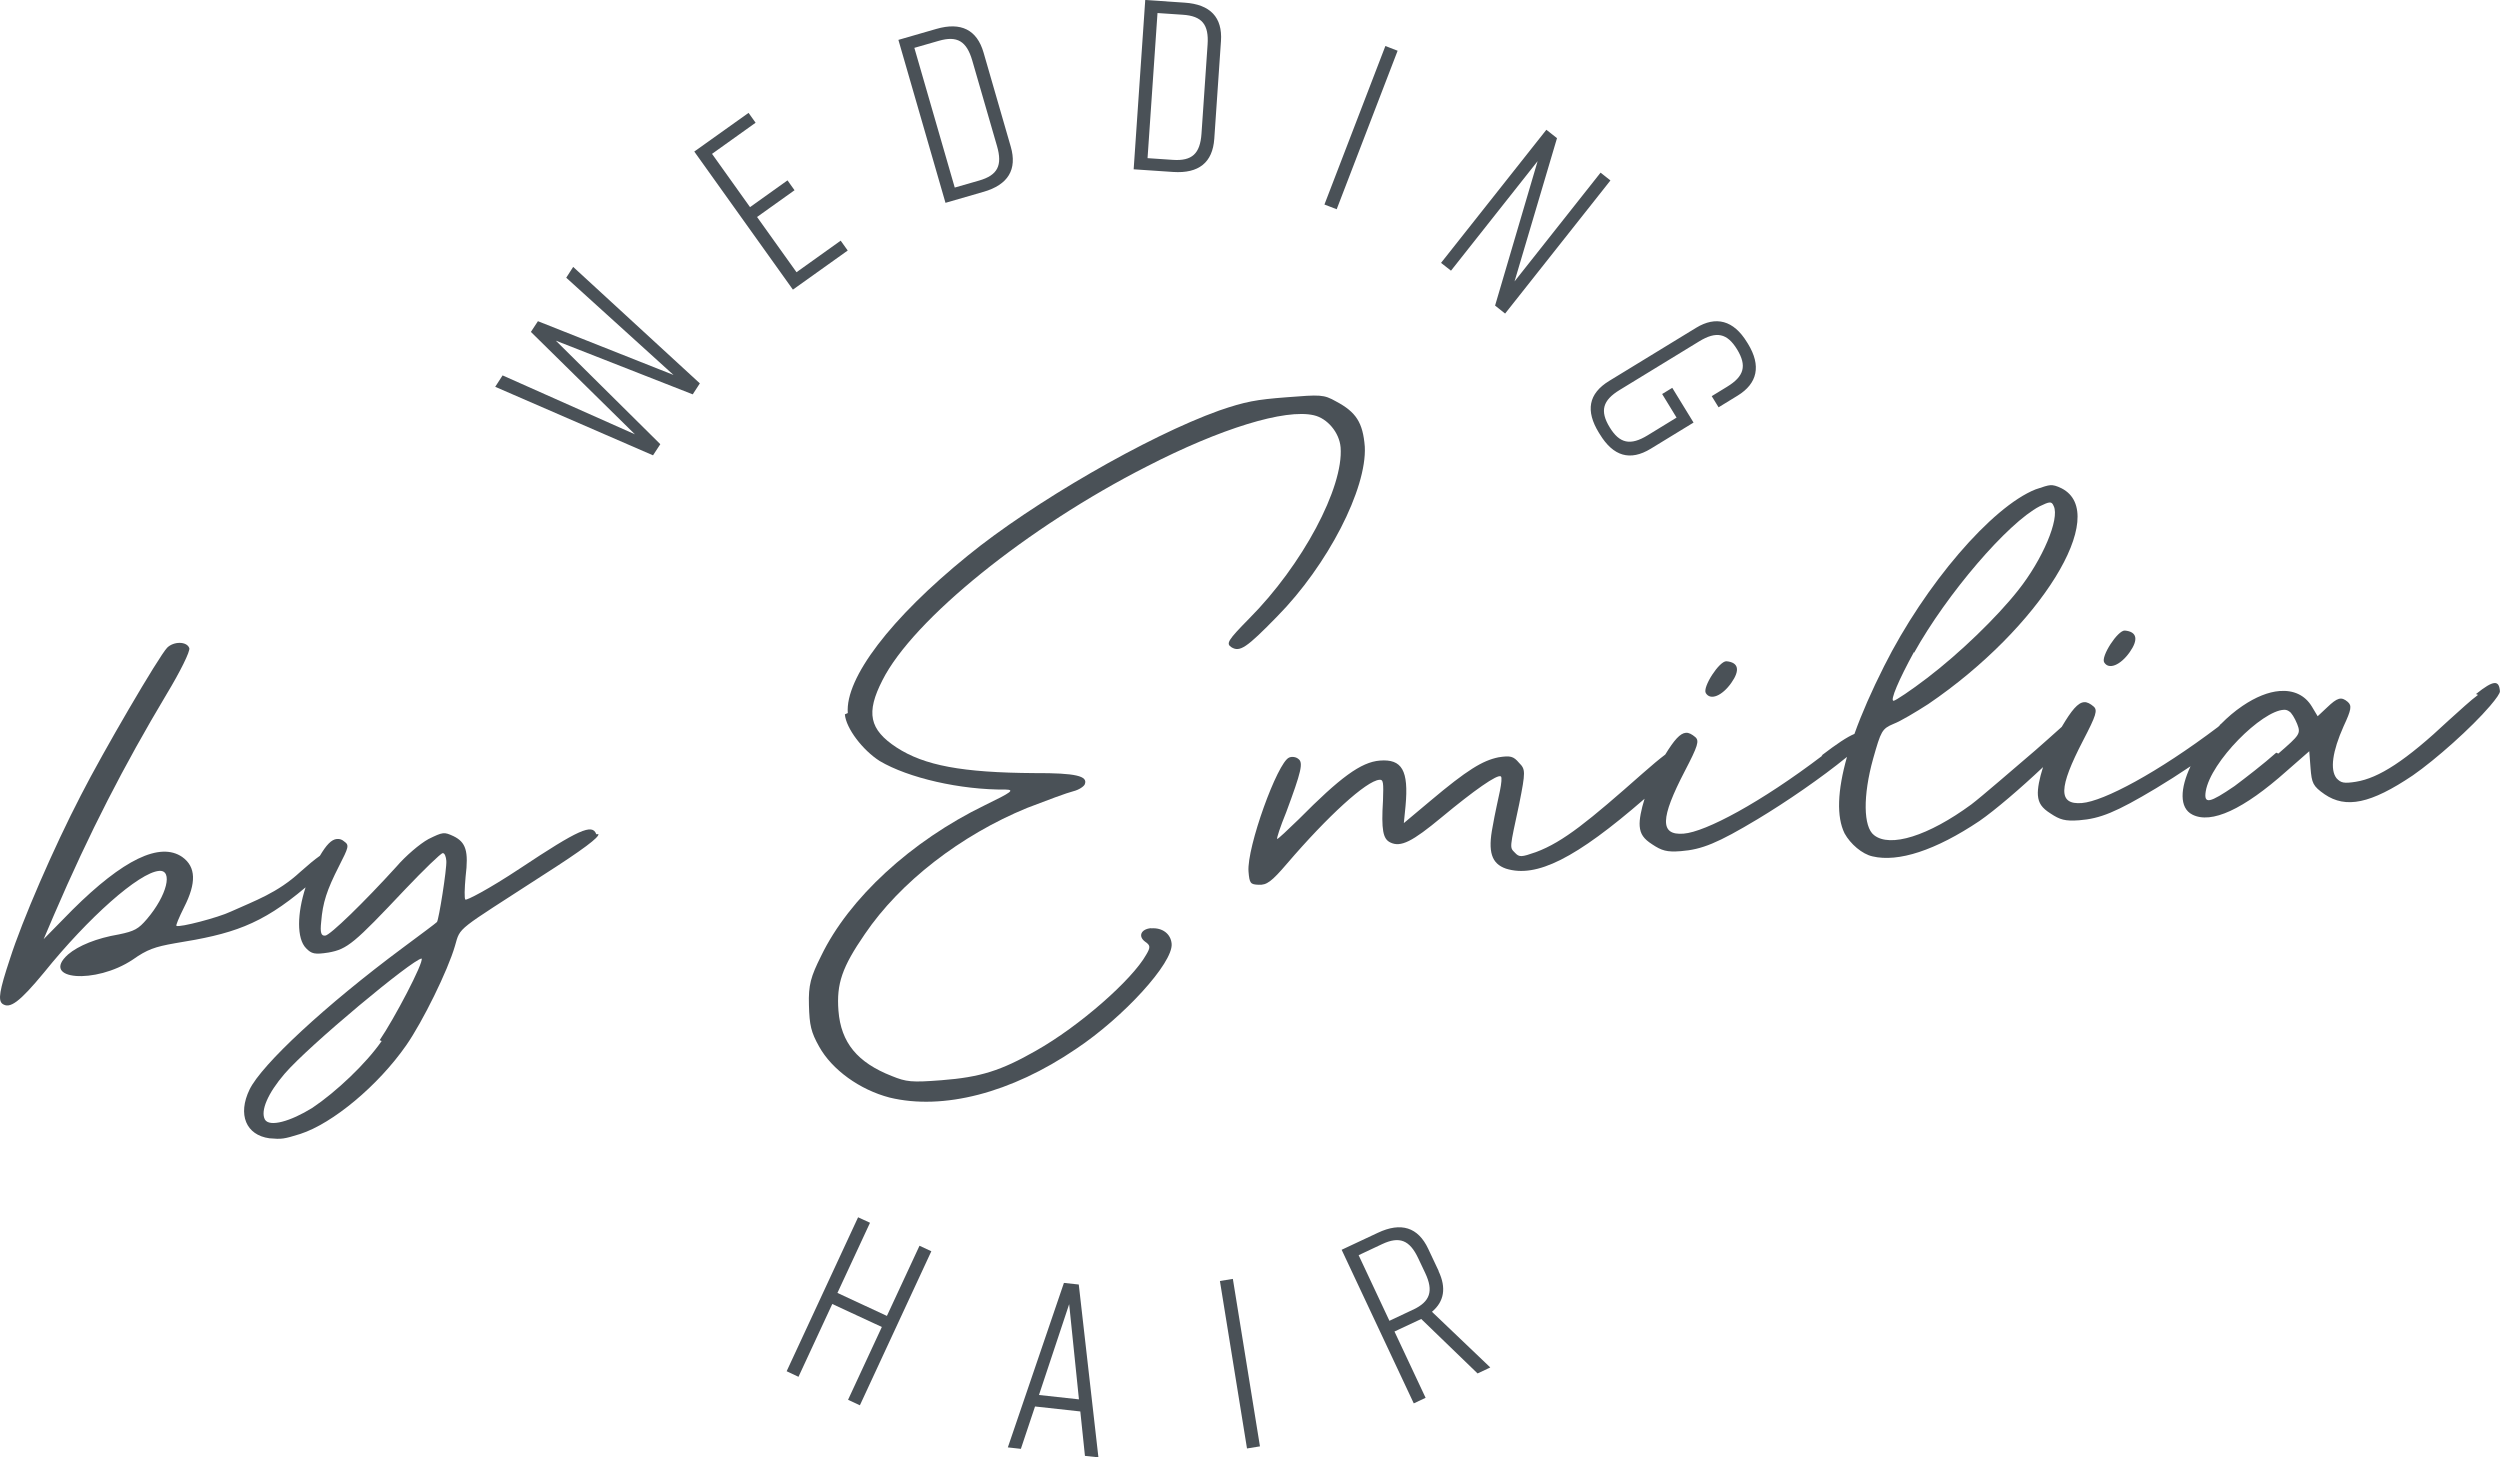 <svg xmlns="http://www.w3.org/2000/svg" id="Layer_2" viewBox="0 0 291.49 169.92"><defs><style>.cls-1{fill:#4a5157;}</style></defs><g id="Layer_1-2"><g><path class="cls-1" d="M69.52,97.26c-.45-1.26-2.04-.55-8.85,3.97-3.8,2.52-6.28,3.77-6.41,3.66-.13-.11-.1-1.28,.03-2.7,.36-2.96,.04-3.99-1.42-4.7-1.09-.5-1.21-.5-2.91,.34-1.01,.55-2.67,1.97-3.74,3.22-3.79,4.17-7.72,7.99-8.3,8.04-.47,.04-.61-.31-.47-1.61,.18-2.24,.65-3.69,2.08-6.5,1.12-2.2,1.22-2.44,.6-2.87-.25-.22-.49-.31-.84-.29-.65,.05-1.25,.71-1.99,1.96-.61,.43-1.36,1.05-2.3,1.89-2.63,2.43-5.26,3.34-8.09,4.62-1.47,.7-5.96,1.87-6.33,1.66-.12,0,.28-.96,.89-2.18,1.43-2.81,1.4-4.69-.22-5.85-2.6-1.79-6.9,.3-12.79,6.15l-3.37,3.43,1.19-2.79c4.18-9.71,8.16-17.42,13.15-25.78,1.56-2.58,2.78-5.03,2.64-5.37-.29-.8-1.82-.8-2.58-.04-.98,1.02-7.51,12.2-10.06,17.21-3.17,6.11-6.85,14.61-8.27,19.07-1.24,3.73-1.39,4.8-.89,5.23,.87,.64,1.98-.15,4.88-3.66,5.14-6.38,11.07-11.65,13.41-11.83,1.63-.13,.93,2.86-1.44,5.63-.97,1.13-1.42,1.4-3.27,1.78-2.55,.43-4.71,1.3-5.92,2.34-3.29,2.96,3.2,3.51,7.56,.59,1.67-1.18,2.58-1.49,4.9-1.9,6.67-1.07,10-2.09,15.24-6.52-.99,3.04-1.05,5.98,.06,7.1,.64,.66,1,.75,2.62,.5,2.2-.4,2.97-1.05,8.94-7.38,2.17-2.28,4.14-4.19,4.37-4.21,.23-.02,.39,.44,.42,.9,.07,.93-.88,6.88-1.09,7.13-.11,.13-1.88,1.44-3.99,3.01-8.99,6.68-16.44,13.6-17.86,16.52-1.42,2.93-.41,5.32,2.32,5.69,1.42,.12,1.65,.1,3.6-.51,3.78-1.23,9.07-5.63,12.35-10.34,1.9-2.73,4.85-8.71,5.68-11.59,.65-2.28,.11-1.65,10.17-8.18,4.81-3.07,6.69-4.51,6.55-4.85l-.23,.02Zm-25.26,24.02l.24,.1c-1.79,2.6-5.29,5.92-8.08,7.79-2.58,1.6-4.99,2.26-5.53,1.37-.55-1.02,.35-3.08,2.29-5.34,2.8-3.27,14.93-13.36,15.98-13.44,.27,.45-3.21,7.06-4.9,9.53Z"></path><path class="cls-1" d="M134.22,108.22c-1.17,.09-1.57,.94-.7,1.58,.62,.42,.64,.65,.12,1.52-1.65,2.94-7.81,8.35-12.87,11.2-4.05,2.31-6.45,3.08-11,3.43-3.5,.27-4.09,.2-5.79-.49-4-1.57-5.93-3.88-6.22-7.62-.24-3.15,.43-5.08,3.07-8.92,4.11-6.07,11.2-11.55,18.93-14.72,2.28-.88,4.67-1.77,5.37-1.94,.69-.17,1.25-.57,1.35-.81,.4-.97-1.04-1.33-5.85-1.31-8.46-.05-12.86-.89-16.08-2.98-3.21-2.1-3.6-4.06-1.66-7.85,3.56-7.08,16.93-17.86,30.82-24.92,8.58-4.42,16.14-6.76,19.49-5.97,1.55,.35,2.97,2,3.11,3.75,.36,4.67-4.46,13.72-10.66,19.95-2.5,2.54-2.71,2.91-2.09,3.33,.99,.63,1.77,.1,5.36-3.58,5.88-5.97,10.47-14.89,10.21-19.8-.22-2.8-1.02-4.03-3.34-5.26-1.47-.83-1.82-.8-5.79-.49-3.5,.27-4.78,.49-7.86,1.55-8.34,2.99-21.71,10.72-29.33,16.94-8.95,7.26-14.28,14.25-13.96,18.33l-.34,.15c.13,1.63,2.08,4.18,4.06,5.44,3.32,1.97,9.41,3.38,14.69,3.33,1.06,.03,.73,.29-2.44,1.83-8.6,4.18-15.83,10.85-19.07,17.55-1.22,2.44-1.5,3.4-1.43,5.75,.06,2.34,.24,3.15,1.19,4.84,1.5,2.7,4.73,5.03,8.21,5.94,6.22,1.51,14.16-.51,21.74-5.67,5.58-3.72,11.32-10.03,11.15-12.25-.09-1.17-1.09-1.91-2.37-1.81Z"></path><path class="cls-1" d="M198.89,80.81c.54,.9,1.9,.32,2.96-1.17,1.06-1.49,.87-2.41-.55-2.54-.82-.06-2.82,3.03-2.41,3.71Z"></path><path class="cls-1" d="M248.3,76.06c1.06-1.49,.87-2.41-.55-2.54-.82-.06-2.82,3.03-2.41,3.71,.54,.9,1.9,.32,2.96-1.17Z"></path><path class="cls-1" d="M288.69,80.92l.24,.1c-.89,.66-1.98,1.68-3.41,2.96-5.03,4.73-8.16,6.74-10.83,7.17-1.39,.22-1.75,.14-2.26-.41-.78-1-.48-3.13,.82-6.05,.91-1.95,.99-2.42,.48-2.86-.75-.64-1.21-.49-2.41,.66l-1.09,1.02-.67-1.12c-.81-1.35-2.15-1.95-3.78-1.82-1.28,.1-2.76,.68-4.32,1.74-.9,.61-1.73,1.32-2.49,2.09-.05,.04-.1,.07-.15,.12h.04c-.07,.07-.15,.14-.22,.22-7.08,5.35-13.37,8.69-15.9,8.89-2.8,.22-2.72-1.78,.14-7.29,1.53-2.94,1.72-3.54,1.22-3.97-.38-.32-.75-.53-1.1-.5-.72,.05-1.46,.93-2.61,2.88-.99,.88-2.19,1.97-3.06,2.72-2.42,2.06-6.27,5.41-7.49,6.33-5,3.67-9.47,5.07-11.34,3.57-1.25-.96-1.3-4.59-.1-8.91,.92-3.24,1.02-3.48,2.38-4.06,.8-.3,2.59-1.37,4.05-2.31,13.05-8.87,21.29-22.19,15.55-25.15-.61-.3-.97-.39-1.32-.37-.35,.03-.81,.18-1.72,.49-5.12,2.04-12.88,11.09-17.66,20.61-1.45,2.88-2.61,5.52-3.46,7.9-.85,.35-2.09,1.18-3.84,2.52h.12c-7.21,5.48-13.63,8.91-16.2,9.11-2.8,.22-2.72-1.79,.14-7.29,1.53-2.94,1.72-3.54,1.22-3.97-.38-.32-.75-.53-1.09-.5-.67,.05-1.37,.84-2.41,2.54-.69,.52-1.53,1.22-2.63,2.19-6.26,5.53-9.24,7.99-12.44,9.18-1.71,.6-1.95,.62-2.46,.07-.64-.65-.62-.42,.5-5.67,.76-3.81,.74-4.05-.02-4.81-.65-.77-1-.86-2.4-.64-1.85,.38-3.64,1.46-7.94,5.08l-3.09,2.59,.2-2.01c.38-4.14-.42-5.48-2.99-5.28-2.22,.17-4.66,2-9.45,6.83-1.31,1.28-2.41,2.3-2.52,2.31-.12,0,.36-1.44,1.05-3.13,1.75-4.71,2.02-5.79,1.4-6.21-.25-.22-.73-.3-1.07-.15-1.36,.57-4.94,10.48-4.73,13.28,.11,1.4,.23,1.51,1.18,1.55,.94,.05,1.5-.35,3.33-2.49,4.74-5.53,9.23-9.63,10.75-9.75,.47-.04,.49,.31,.42,2.43-.21,3.42,0,4.46,.84,4.87,1.22,.61,2.57-.08,6-2.93,3.75-3.11,6.53-5.08,6.91-4.76,.13,.1,.06,.81-.11,1.65-.17,.84-.61,2.75-.85,4.17-.59,2.98-.13,4.35,1.55,4.93,3.56,1.11,8.12-1.17,16.16-8.15-.4,1.27-.63,2.44-.57,3.19,.07,.93,.47,1.49,1.45,2.12,1.11,.74,1.71,.93,3.35,.8,2.45-.19,4.27-.92,8.98-3.75,3.29-1.98,7.42-4.81,10.39-7.24-1.12,3.96-1.23,6.99-.28,8.92,.68,1.24,2.06,2.42,3.26,2.68,2.99,.71,7.34-.69,12.47-4.13,1.82-1.26,4.81-3.82,7.41-6.28-.42,1.31-.66,2.52-.6,3.28,.07,.93,.47,1.49,1.46,2.12,1.11,.74,1.71,.92,3.35,.8,2.45-.19,4.27-.92,8.98-3.74,1.25-.75,2.63-1.63,4.01-2.56-1.21,2.56-1.34,4.86,.21,5.64,2.2,1.12,5.94-.58,10.99-5.08l2.64-2.31,.15,1.98c.14,1.75,.28,2.09,1.64,3.04,2.48,1.69,5.37,1.11,10.28-2.2,2.67-1.85,6.85-5.57,9-8.09,.75-.88,1.18-1.5,1.16-1.73-.1-1.28-.69-1.36-2.79,.33Zm-65.52-4.92v.12c3.82-6.87,10.93-15.16,14.65-17.09,.57-.28,.91-.42,1.14-.44,.24-.02,.36,.09,.5,.43,.7,1.47-1.28,6.2-4.17,9.83-2.46,3.12-6.83,7.34-10.6,10.21-1.88,1.44-3.67,2.63-3.9,2.65-.47,.04,.63-2.51,2.38-5.7Zm42.47,11.86l-.24-.1c-1.43,1.28-3.64,2.98-4.87,3.9-2.9,1.98-3.59,2.15-3.35,.61,.56-3.45,6.55-9.43,9.13-9.51,.23-.02,.47,.08,.6,.19,.24,.1,.65,.77,.93,1.46,.44,1.14,.33,1.26-2.2,3.46Z"></path><polygon class="cls-1" points="66.02 32.38 78.53 43.72 62.72 37.45 61.9 38.7 74.03 50.64 58.6 43.77 57.74 45.1 76.14 53.09 76.99 51.79 64.81 39.72 80.77 45.98 81.6 44.7 66.83 31.12 66.02 32.38"></polygon><polygon class="cls-1" points="98.84 29.21 98.02 28.06 92.87 31.74 88.27 25.3 92.64 22.18 91.82 21.03 87.45 24.15 83.02 17.94 88.1 14.31 87.28 13.16 80.95 17.67 92.45 33.77 98.84 29.21"></polygon><path class="cls-1" d="M114.67,22.37c2.88-.83,3.95-2.61,3.18-5.27l-3.17-10.97c-.77-2.66-2.63-3.59-5.5-2.76l-4.43,1.28,5.49,19,4.42-1.28Zm-5.21-17.61c2.14-.62,3.24,.03,3.9,2.29l2.89,9.99c.65,2.25,.07,3.39-2.08,4.01l-2.85,.82-4.71-16.29,2.85-.82Z"></path><path class="cls-1" d="M141.58,16.19l.78-11.4c.19-2.76-1.24-4.28-4.23-4.48l-4.6-.31-1.35,19.74,4.6,.31c2.99,.2,4.61-1.1,4.8-3.87Zm-7.78,2.25l1.16-16.92,2.96,.2c2.23,.15,3.04,1.14,2.88,3.48l-.71,10.38c-.16,2.34-1.1,3.21-3.33,3.06l-2.96-.2Z"></path><rect class="cls-1" x="148.79" y="14.12" width="19.8" height="1.53" transform="translate(87.85 157.66) rotate(-68.97)"></rect><polygon class="cls-1" points="179.28 18.79 174.32 35.63 175.49 36.56 187.77 21.04 186.62 20.13 176.59 32.81 181.54 16.11 180.3 15.13 168.02 30.65 169.18 31.56 179.28 18.79"></polygon><path class="cls-1" d="M186.42,50.45l.12,.19c1.56,2.56,3.52,3.15,5.93,1.68l4.99-3.05-2.48-4.05-1.18,.72,1.68,2.75-3.38,2.07c-2,1.22-3.26,.96-4.42-.94-1.16-1.91-.83-3.14,1.18-4.36l9.26-5.66c2-1.22,3.26-.96,4.42,.94,1.16,1.91,.83,3.14-1.18,4.36l-1.78,1.09,.8,1.3,2.22-1.36c2.32-1.42,2.77-3.49,1.21-6.04l-.12-.19c-1.56-2.56-3.62-3.09-5.93-1.68l-10.13,6.19c-2.44,1.49-2.77,3.49-1.21,6.04Z"></path><polygon class="cls-1" points="103.41 153.43 97.64 150.75 101.44 142.57 100.05 141.93 91.72 159.88 93.1 160.53 97.04 152.04 102.82 154.72 98.88 163.21 100.26 163.85 108.59 145.89 107.21 145.25 103.41 153.43"></polygon><path class="cls-1" d="M124.05,149.58l-6.54,19.18,1.52,.17,1.65-4.94,5.28,.58,.54,5.18,1.57,.17-2.29-20.15-1.74-.19Zm-2.91,13.07l3.52-10.59,1.14,11.1-4.66-.51Z"></path><rect class="cls-1" x="143.81" y="149.1" width="1.53" height="19.78" transform="translate(-23.54 25.14) rotate(-9.19)"></rect><path class="cls-1" d="M167.75,148.21l-1.23-2.61c-1.18-2.51-3.16-3.14-5.87-1.86l-4.22,1.98,8.41,17.91,1.38-.65-3.63-7.73,2.84-1.33,.28-.13,6.57,6.35,1.48-.7-6.8-6.49c1.43-1.2,1.69-2.79,.77-4.74Zm-3.01,4.5l-2.74,1.29-3.59-7.65,2.74-1.29c2.02-.95,3.21-.48,4.21,1.65l.81,1.71c.99,2.1,.6,3.34-1.42,4.29Z"></path></g></g></svg>